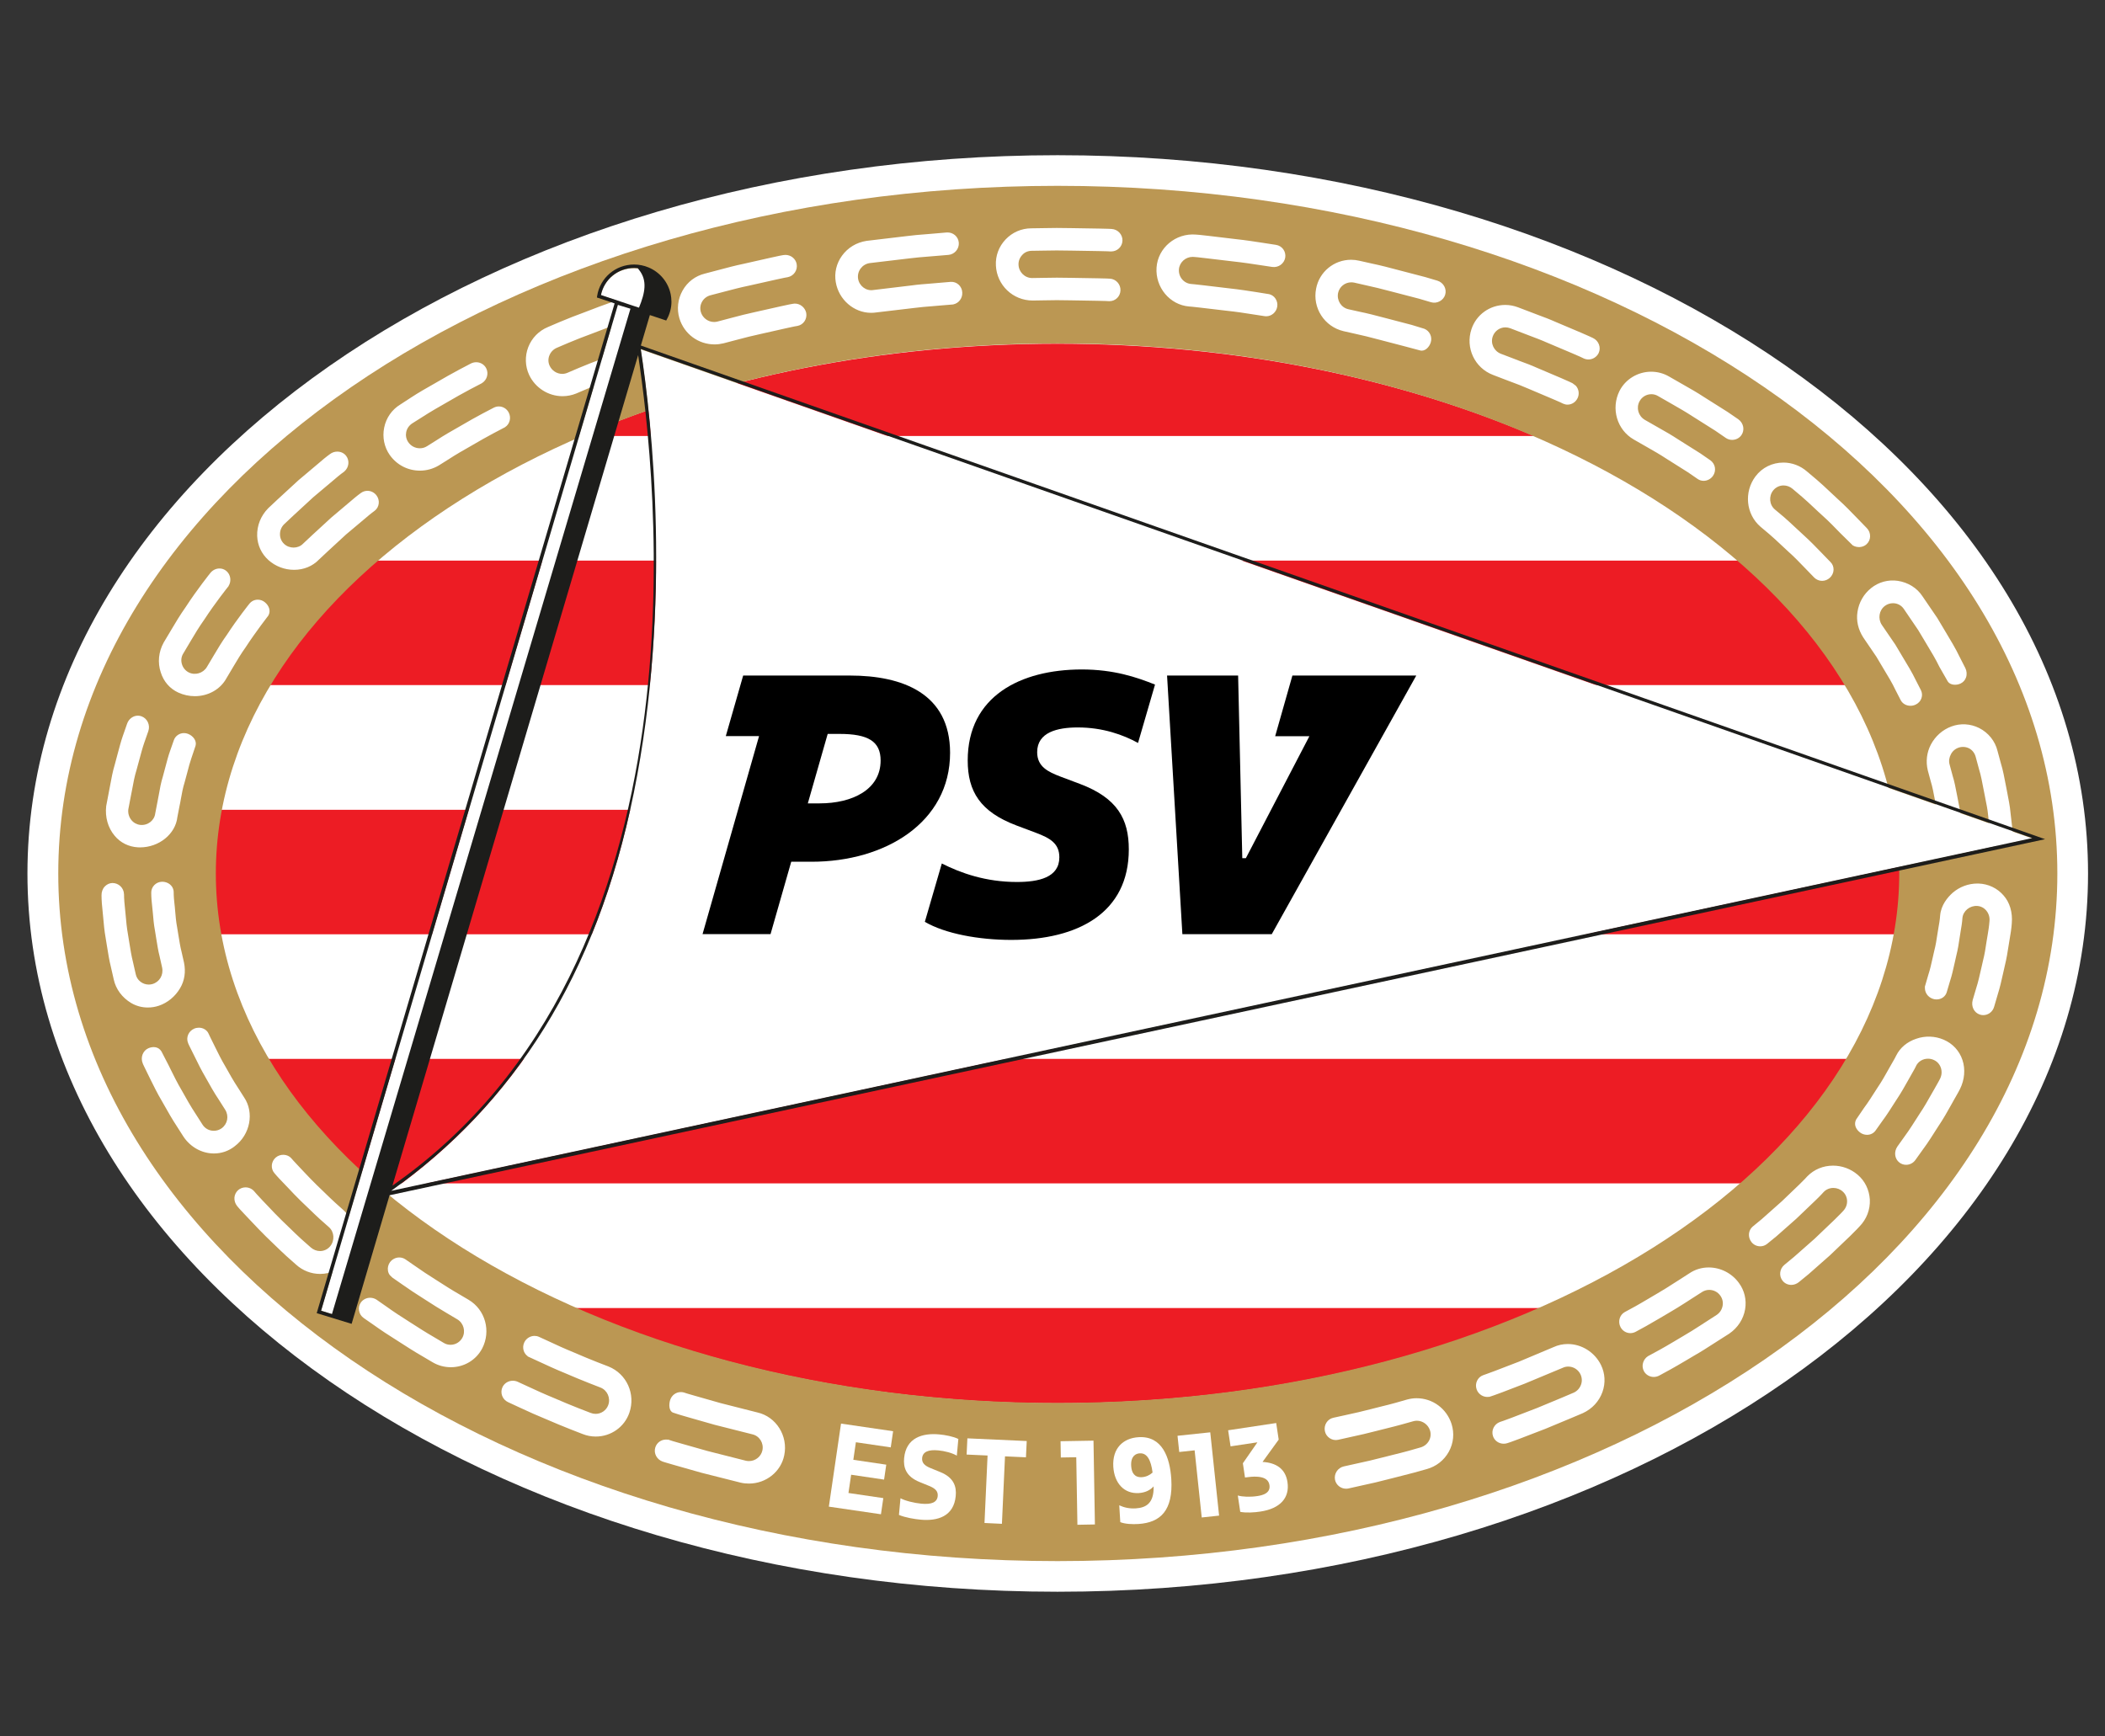 <?xml version="1.0" encoding="utf-8"?>
<!-- Generator: Adobe Illustrator 26.4.1, SVG Export Plug-In . SVG Version: 6.00 Build 0)  -->
<svg version="1.1" id="Camada_1" xmlns="http://www.w3.org/2000/svg" xmlns:xlink="http://www.w3.org/1999/xlink" x="0px" y="0px"
	 viewBox="0 0 348.2 287.2" style="enable-background:new 0 0 348.2 287.2;" xml:space="preserve">
<rect x="0" y="0" width="348.2" height="287.2" fill="#333333" stroke="none"/>
<style type="text/css">
	.st0{fill:#FFFFFF;}
	.st1{fill:#ED1C24;}
	.st2{fill:#BB9753;}
	.st3{fill:#1D1D1B;}
</style>
<g transform="matrix(.106 0 0 .106 1.042 1.042)">
	<path class="st0" d="M1640.2,2474.4C753.8,2474.4,33,1971.7,33,1353.4c0-617.8,721.3-1121,1607.6-1121
		c886.8,0,1608,502.7,1608,1121s-721.3,1121-1608,1121H1640.2z"/>
	<path class="st1" d="M1640.6,526.6c-275.6,0-531.4,53.2-743,144H2384C2172.4,579.8,1916.5,526.6,1640.6,526.6L1640.6,526.6z
		 M1640.6,2180.3c280.7,0,540.5-55,754.3-148.7H886.8C1100.4,2125.2,1360.4,2180.3,1640.6,2180.3L1640.6,2180.3z M571.8,1837.1h22.4
		l3.8,7.3l10.3-7.3h2101.2c68.3-59.4,124.4-124.6,165.9-194.3H405.8C447.3,1712.5,503.4,1777.7,571.8,1837.1z M2948.9,1254H332.4
		c-6.3,32.7-9.6,66-9.6,99.7c0,32,3,63.5,8.6,94.6h2618.2c5.6-31.1,8.6-62.6,8.6-94.6C2958.4,1319.9,2955.1,1286.7,2948.9,1254
		L2948.9,1254z M2703.9,865.1H577.1c-69.3,59.3-126.2,124.5-168.6,194.3h2463.5c-42.4-69.8-99.3-135-168.5-194.3H2703.9z"/>
	<path class="st2" d="M81.1,1353.4c0-592.6,698.2-1073.2,1559.4-1073.2s1560.2,480.5,1560.2,1073.2
		c0,592.2-698.7,1073.2-1560.2,1073.2C779.4,2426.6,81.1,1946.1,81.1,1353.4 M1640.5,2179.8c726,0,1313.5-370.3,1313.5-826.8
		c0-456.6-587.4-826.8-1313.5-826.8c-725.2,0-1313.5,370.3-1313.5,827.3C327.1,1809.6,915.4,2179.8,1640.5,2179.8L1640.5,2179.8z"/>
	<g>
		<path class="st0" d="M600.4,1849.2c190-135.4,320.4-333.7,378.7-621.3c59.8-294.9,28.2-579.2,10.8-692.6l2171.6,763.4L610.3,1847"
			/>
		<path class="st0" d="M3035.3,1124c-13.8,5.1-25.2,15.3-32.1,28.5c-6.3,12.2-8,26.2-4.6,40.3l4.6,17c2.5,7.8,4.4,17.9,6.4,28.6
			c0.6,2.9,1.1,5.8,1.7,8.7c0.4,2.6,1,5.1,1.5,7.6c0.9,4.3,1.7,8.5,2.3,12.5l4.1,35.2c1.3,8.6,8.7,14.9,17.5,14.9c0.4,0,0.8,0,1.2,0
			c5-0.3,9.8-2.7,12.9-6.6c2.8-3.4,4-7.5,3.4-11.6l-2.1-18.3c-0.6-4.8-1.2-10.3-1.9-16.1l-0.3-2.7c-0.6-4.4-1.5-9.1-2.4-13.6
			c-0.5-2.6-1-5.2-1.5-7.8l-1.7-8.8c-2.2-11.6-4.3-22.5-7-30.9l-4.8-17.8c-1.4-5.2-0.6-10.8,2.2-15.9c2.6-5,7-8.6,12.3-10.3
			c5.3-1.7,11.4-1.2,16.3,1.4c4.9,2.7,8.5,7.4,10,13.2l5.2,19.2c2.9,9.1,5.1,21,7.5,33.6l1.7,8.7c0.5,2.8,1,5.5,1.6,8.3
			c1,5,2,9.8,2.6,14.5l4.6,39.9c1.5,10.1,9.4,17.4,18.8,16.7c4.7-0.3,9.2-2.6,12.3-6.4c3.2-3.9,4.6-8.7,3.9-13.6l-4.8-41.8
			c-0.7-5.1-1.7-10.4-2.7-15.6c-0.6-2.8-1.1-5.6-1.6-8.5l-1.6-8.3c-2.6-13.6-5-26.5-8.1-36.3l-5.4-19.9
			c-3.7-15.2-14.1-28.2-28.6-35.6C3065,1119.6,3049.6,1118.7,3035.3,1124L3035.3,1124z M1230,464l-2.4,0.3c-0.1,0-7.6,1.2-18.6,3.8
			l-40.5,9.1c-12.6,2.7-25.1,5.9-35.1,8.6l-23.5,6.2c-1.7,0.4-3.5,0.7-5.3,0.7c-9.6,0-18.2-6.5-20.8-15.8c-1.5-5.4-0.8-11,2-15.9
			c2.8-5,7.5-8.5,13.1-10l24.5-6.4c10.2-2.7,22.8-6,35.5-8.6c15.1-3.4,30.2-6.8,41.5-9.3c11.1-2.6,18.7-3.9,18.9-3.9
			c9.6-1.8,15.9-11,14.1-20.6c-1.6-8.3-9-14.2-17.6-14.2c-1.1,0-2.3,0.1-3.3,0.3c-0.1,0-8,1.3-19.3,4l-42.1,9.5
			c-13.1,2.7-26.2,6.2-36.7,9l-24.3,6.4c-14.8,3.6-27.2,13-34.7,26.4c-7.5,13.3-9.3,29.1-5,43.4c7.4,24.4,29.5,40.7,54.9,40.7
			c4.6,0,9.3-0.6,13.9-1.7l23.6-6.2c9.7-2.6,21.8-5.7,34-8.3l39.9-9c10.6-2.5,17.9-3.7,18.1-3.7c9.3-1.8,15.3-10.9,13.5-20.4
			C1246.3,469.8,1238.6,463.7,1230,464L1230,464z M371,1702.7l-9.6-15.1c-6.3-9.4-13.9-22.8-19.9-33.6c-5.8-9.7-10.9-20.1-15-28.4
			l-8.7-17.6c-1.3-2.5-1.9-4.1-2-4.3c-2.5-5.9-8.5-9.6-15.3-9.6c-2.5,0-5,0.5-7.3,1.5c-8.9,3.8-13.1,13.9-9.5,22.5
			c0,0.1,0.7,1.9,2.2,4.9l8.9,17.9c4.3,8.9,9.8,19.9,15.9,30.3c6.2,11.2,14.1,25.2,20.9,35.2l9.9,15.6c6.3,9.9,3.8,22.5-5.6,29.2
			c-3.5,2.5-7.7,3.8-12.1,3.8c-7.3,0-13.8-3.6-17.6-9.6l-10.6-16.6c-7.2-10.7-16-26.3-22-37.1c-6.6-11.1-12.4-22.9-17.1-32.4
			l-2.9-5.9c-2.7-5.3-11.5-22.3-11.5-22.3c-5-8-13.8-7.7-20.2-5c-4.3,1.8-7.6,5.4-9.3,9.9c-1.7,4.5-1.5,9.6,0.4,14
			c0,0,0.7,2,2.4,5.3l9.6,19.6c4.9,9.9,10.9,22.2,17.8,33.7c9.8,17.6,17.1,29.9,22.9,38.7l11,17.2c11,16.2,28.7,25.9,47.3,25.9
			c11.8,0,22.9-3.8,32.2-11.1C380.8,1761,387.2,1726.5,371,1702.7L371,1702.7z M238.1,1559.8c13.6-4.6,25.4-14.3,33.1-27.3
			c7-11.7,9.1-25.6,6.1-40.1l-3.9-17.2c-1.9-7.2-3.3-16.3-4.9-26c-0.6-3.8-1.2-7.8-1.9-11.7c-1.7-8.7-2.4-17.7-3.1-25.7
			c-0.4-4.5-0.7-8.7-1.2-12.4c-1.2-10.1-1.1-17.1-1.1-17.2l-0.2-2.2c-1.3-7.8-8.6-13.7-17.8-13.7c-4.8,0.1-9.2,2-12.4,5.4
			c-3.1,3.3-4.7,7.5-4.6,11.9c0,0.3-0.1,7.6,1.2,18.6c0.5,3.8,0.9,8.2,1.3,12.8c0.7,8.5,1.5,18.1,3.3,27.5c0.7,4,1.3,8,1.9,11.9
			c1.7,10.4,3.2,20.2,5.3,28.1l4,17.9c2.3,11.6-4.1,22.4-15.2,25.6c-1.8,0.5-3.7,0.8-5.6,0.8c-9.9,0-18.5-6.8-20.4-16.2l-4.4-19.4
			c-2.2-8.5-4-19.4-5.8-30.9c-0.6-3.9-1.2-7.8-1.9-11.7c-1.9-10.2-2.8-20.6-3.6-29.7c-0.4-4.8-0.8-9.3-1.3-13.4
			c-1.3-11.5-1.3-19.4-1.3-19.6c-0.3-9.9-8.2-17.6-18.1-17.6c-4.4,0.1-8.6,2-11.8,5.3c-3.5,3.6-5.3,8.7-5.2,13.9
			c0,0.3-0.1,8.6,1.3,20.9c0.5,4.1,0.9,8.7,1.3,13.6c0.9,9.8,1.8,20.9,3.8,31.8c0.7,4,1.3,7.9,1.9,11.7c2,12.3,3.8,24,6.2,33.2
			l4.6,20.2c3.2,14.9,13.1,28.3,27.2,36.7c7.8,4.6,16.7,7,25.9,7C226.7,1562.6,232.5,1561.7,238.1,1559.8z M939.8,2122.9
			c-0.3-0.1-28-10.5-54.7-22.2c-14-5.7-27.9-12.1-37-16.4l-16.8-7.7c-2.2-1-4.6-1.5-7-1.5c-6.7,0-13,4-15.9,10
			c-2.1,4.3-2.4,9.2-0.8,13.7c1.2,3.3,3.4,6.2,6.2,8.1l-0.2,0.2l19.8,9.1c9.3,4.3,23.4,10.9,37.9,16.8
			c27.3,11.9,55.7,22.6,55.9,22.7c10.7,4.1,16.2,16.5,12.1,27.5c-3,8.1-10.9,13.6-19.6,13.6c-2.7,0-5.3-0.5-7.8-1.5
			c-0.3-0.1-29.3-11-57.4-23.3c-14.7-6-29.2-12.7-38.9-17.2l-17.6-8.1c-2.4-1.1-5-1.6-7.6-1.6c-6.9,0-13.1,3.8-16,9.8
			c-2,4.2-2.3,9-0.7,13.5c1.6,4.5,5,8.1,9.3,10.1l17.9,8.3c15.2,7.1,28.2,12.9,39.8,17.6c28.6,12.5,58.2,23.7,58.5,23.8
			c6.7,2.7,13.6,4,20.7,4c23.7,0,44.8-14.9,52.4-37.1C982.4,2165.9,968.1,2134.3,939.8,2122.9L939.8,2122.9z M1172.1,2194.6
			l-57.5-14.6l-39.3-11.2c-10.6-2.9-17.6-5.2-17.7-5.3c-1.6-0.5-3.3-0.7-5-0.7c-7.6,0-14.2,5-16.6,12.3c-2.1,6.5-2.3,16.9,4.3,19.7
			l7,2.3c0.1,0,7.3,2.4,18.2,5.4l40,11.4c29.3,7.4,58.5,14.8,58.6,14.8c11.3,2.5,18.3,13.8,15.8,25.2c-2.1,9.6-10.9,16.6-20.9,16.6
			c-1.6,0-3.2-0.2-4.7-0.5l-59.9-15.2l-40.9-11.6c-11-3-18.4-5.4-18.4-5.5l-2.8-0.9v0.3c-0.9-0.1-1.7-0.2-2.7-0.2
			c-7.7,0-14.5,4.9-16.8,12.3c-2.9,9.2,2.4,19.1,11.8,22.2c0.1,0,7.6,2.5,18.9,5.6c11.3,3.2,26.5,7.5,41.6,11.8l61,15.4
			c4.3,1,8.6,1.4,12.9,1.4c26.7,0,49.9-18.6,55-44.1C1220.3,2231.2,1201.4,2201.2,1172.1,2194.6L1172.1,2194.6z M721.5,2018.8
			l-15.9-9.4c-9.4-5.3-21.6-13.1-34.2-21.2c-12.2-7.6-24.4-15.7-33.5-22.2l-15.1-10.4c-2.8-1.9-6.2-2.9-9.6-2.9
			c-5.6,0-11,2.8-14.4,7.3c-2.8,3.9-4,8.7-3.2,13.4c0.4,2.6,1.4,5,3,7l4,3.8c0,0,6.2,4.3,15.4,10.7c9.2,6.6,21.8,14.9,34.5,22.9
			c12.4,8,25.3,16.2,35.2,21.9l16.2,9.6c9.9,6,13.3,18.9,7.7,28.9c-3.7,6.6-10.7,10.8-18.3,10.8c-3.8,0-7.5-1-10.7-3l-16.7-9.9
			c-10.3-5.9-24.1-14.7-36.2-22.5c-13-8.2-26-16.7-35.5-23.6l-16.5-11.5h0c-3-1.9-6.4-2.9-9.9-2.9c-5.7,0-10.9,2.6-14.3,7.1
			c-2.8,3.8-3.9,8.5-3,13.1c0.8,4.8,3.5,8.9,7.5,11.6l16.3,11.3c10,7.2,23.3,16,36.5,24.2c13,8.4,26.6,17.1,37.1,23.1
			c10.3,6.1,17.1,10.1,17.1,10.1c8.7,5.2,18.6,7.9,28.7,7.9c20.7,0,39.4-11.2,48.9-29.2C756.7,2067.7,747.6,2034.3,721.5,2018.8
			L721.5,2018.8z M2888.8,945.2c-2.1,13.6,1,27.5,9.2,40.1l20.3,29.8l10.7,18c6.8,11.2,14.5,23.9,19.1,33.9l8.1,15.8
			c2.8,5.5,8.7,8.9,15.3,8.9c2.8,0,5.4-0.6,8-1.8c4.3-2,7.6-5.5,9.1-9.9c1.5-4.2,1.2-8.8-0.9-12.9l-8.4-16.4
			c-4.8-10.1-12.3-22.6-20.2-35.6l-11.2-18.8l-21.2-31c-6.3-9.7-4.2-22.7,4.9-29.5c3.6-2.7,8-4.2,12.6-4.2c7,0,13.3,3.4,17.1,9.2
			l22.3,32.8l11.9,19.9c8,13.1,16.1,26.8,21.2,37.5l13,22.7c3.7,5.9,13.4,6.4,19.9,3.3c4.1-1.9,7.2-5.3,8.6-9.6
			c1.6-4.6,1.2-9.9-1.1-14.6l-9.3-18.2c-5.4-11.4-13.9-25.7-22.2-39.4c-4.2-7-8.4-13.9-12.3-20.6l-23.2-34
			c-8.3-12.7-22.2-21.4-38.3-23.9c-14.9-2.2-29.9,1.8-41.7,11.3C2898.6,917.2,2891,930.4,2888.8,945.2L2888.8,945.2z M645.5,724.7
			c10.5,0,20.9-2.9,29.9-8.4l15.6-9.8c9.7-6.4,23.6-14.4,34.6-20.6c24.9-14.8,51.2-28.2,51.4-28.3l1.2-0.6v-0.1
			c7.4-4.6,10.1-14.6,5.9-22.8c-3-5.9-9-9.6-15.5-9.6c-2.7,0-5.4,0.7-7.8,1.9c-0.3,0.1-27.2,13.8-52.8,29
			c-11.2,6.3-25.4,14.5-35.6,21.2l-15.9,10c-3.3,2.1-7.1,3.2-11.1,3.2c-7.4,0-14.2-3.6-18.3-9.8c-3.1-4.6-4.1-10.2-3-15.6
			c1.2-5.6,4.6-10.4,9.6-13.6l16.5-10.4c10.7-7,26-15.8,36.6-21.8c26.3-15.6,54-29.7,54.3-29.8l1.2-0.7c7.8-4.8,10.8-14.9,6.6-23.2
			c-3-5.8-8.9-9.4-15.6-9.4c-2.9,0-5.8,0.7-8.5,2.1c-0.3,0.1-28.6,14.6-55.6,30.6c-11.9,6.7-26.9,15.3-37.6,22.4L615,621.4
			c-13.2,8-22.2,20.9-25.3,36.1c-3.1,15,0.1,30.6,8.7,42.8C609.4,715.8,626.6,724.7,645.5,724.7z M205.4,1312.6c1,0,2.1,0.1,3.2,0.1
			c29.8,0,55.5-20.9,58.4-47.4l3.3-17.1c0.8-3.4,1.5-7.3,2.2-11.4c1.4-8.1,3.1-17.2,5.9-26.1c1.5-5.1,2.8-10.2,4.1-15.2
			c2.1-8.1,4.1-15.7,6.3-21.9l6.5-19.4c2.3-7.7-3.7-15.6-11.7-18.7c-2-0.8-4.2-1.2-6.3-1.2c-7.1,0-13.5,4.4-15.8,11l-6.1,17.4
			c-2.4,6.7-4.6,15-6.9,23.8c-1.3,5-2.7,10.2-4.1,15.3c-3,9.6-4.8,19.5-6.3,28.2c-0.7,4.1-1.4,8-2.2,11.6l-3.5,18.2
			c-1.3,10.9-11.6,19-23.4,17.8c-5.4-0.6-10.4-3.3-13.9-7.7c-3.7-4.7-5.4-10.6-4.7-16.5l3.7-19.4c0.8-3.7,1.6-7.9,2.4-12.3
			c1.7-9.3,3.6-19.9,6.8-30.1c1.5-5.3,2.9-10.6,4.3-15.8c2.6-9.6,5-18.7,7.5-25.9l6.5-18.6c3.3-9.3-1.4-19.7-10.4-23.1
			c-1.9-0.7-3.8-1.1-5.8-1.1c-7.4,0-14.3,5-16.9,12.6l-6.8,19.5c-2.7,7.8-5.3,17.5-8,27.7c-1.4,5.3-2.8,10.7-4.3,16.1
			c-3.3,10.9-5.4,22.2-7.2,32.1c-0.8,4.5-1.6,8.7-2.4,12.6l-3.9,20.5c-2,17.2,2.8,34,13.1,46.2
			C177.9,1305.3,190.9,1311.8,205.4,1312.6L205.4,1312.6z M409,864.2c11,9.9,25.3,15.3,40.1,15.3c15,0,28.7-5.6,38.5-15.7
			c0.2-0.2,21.3-20.1,42.5-39.4l30.7-25.8c8-7,14-11.2,14.1-11.3c7.3-5.6,8.6-16.5,2.7-24.1c-3.4-4.4-8.5-7-14-7
			c-3.8,0-7.3,1.2-10.3,3.4c-0.3,0.2-6.3,4.5-14.7,11.8l-31.5,26.6C485,818,463.2,838.6,463,838.8c-7.6,7.9-21.5,8-29.6,0.1
			c-4-3.8-6.3-9.1-6.3-14.7c-0.1-5.9,2.1-11.4,6.2-15.6c0.2-0.2,22.9-21.7,45.7-42.4l32.8-27.6c8.6-7.5,14.9-12,15-12l0.9-0.7v-0.1
			c7-6.1,8.3-16.7,2.7-24.1c-3.3-4.3-8.3-6.7-13.9-6.7c-4.1,0-8,1.3-11.3,3.8c-0.3,0.2-6.7,4.7-15.7,12.6l-33.7,28.4
			c-23.5,21.3-46.9,43.4-47.2,43.7c-11.6,11.9-17.6,27.2-17.1,43.1C392,841.1,398.2,854.5,409,864.2L409,864.2z M268.5,1071.1
			c8.2,3.7,16.8,5.6,25.7,5.6c21,0,39.9-10.7,49.3-27.9l11.3-19c5.1-8.6,11.4-19.2,18.7-29.4c15.3-23.6,35.5-49.6,35.5-49.6
			c4.1-7.3,0.9-15.5-5.5-20.7c-3.1-2.6-7-4-11-4c-5.2,0-10,2.3-13.2,6.4c-0.2,0.2-18.9,23.6-34.9,48.2
			c-7.8,10.8-14.5,22.1-19.9,31.2l-11.5,19.3c-5.8,9.7-18.5,13.5-28.5,8.3c-5-2.6-8.9-7.3-10.5-13c-1.6-5.6-0.9-11.3,2-16.1l12-20.2
			c5.7-9.7,12.9-21.7,21.1-33.2c16.9-26,36.5-50.4,36.7-50.7l1.2-1.5l-0.1-0.1c4.7-7.6,3.3-17.9-3.7-23.6c-3-2.4-6.6-3.7-10.5-3.7
			c-5.6,0-10.9,2.7-14.5,7.3c-0.2,0.3-20.6,25.7-38.1,52.7c-8.6,12.1-16.2,24.8-22.2,35l-12.3,20.6c-8,14.5-9.6,31.4-4.6,46.4
			C245.5,1053.9,255.3,1065.1,268.5,1071.1L268.5,1071.1z M513.1,1867.1c-5-4.6-11-10.3-17.2-16.4c-3.7-3.6-7.6-7.4-11.5-11.1
			c-6.8-6.6-13.3-13.5-19.1-19.6c-3-3.3-5.9-6.3-8.5-9c-7.4-7.6-12-13.1-12.1-13.2c-5.8-6.6-17.1-7.2-24.2-1.1
			c-7.3,6.3-8.3,17.2-2.1,24.4c0.2,0.2,4.9,6,12.7,13.9c2.7,2.8,5.7,6,8.9,9.3c6,6.3,12.6,13.5,19.7,20.3c4,3.8,8,7.6,11.8,11.3
			c6.5,6.3,12.7,12.3,18,17.1l14,12.4c8.5,7.6,9.3,21,1.8,30c-3.9,4.6-9.6,7.3-15.7,7.3c-5.2,0-10.3-2-14.3-5.5l-14.6-12.9
			c-5.6-5.1-12.3-11.6-19.3-18.4c-3.8-3.7-7.7-7.5-11.6-11.2c-7.3-7.1-14.4-14.6-20.6-21.2c-3.3-3.5-6.3-6.7-9.2-9.6
			c-8-8.3-13-14.3-13.1-14.4c-3.4-4-8.4-6.2-13.6-6.2c-4.2,0-8.2,1.5-11.4,4.2c-3.4,3-5.5,7.1-5.9,11.7c-0.3,4.7,1.1,9.3,4.1,13.1
			l0.5,0.6c0,0.1,5.3,6.4,13.7,15c2.8,2.9,6,6.2,9.3,9.8c6.5,6.9,13.9,14.7,21.5,22.2c4,3.8,7.9,7.6,11.7,11.3
			c7.4,7.2,14.4,13.9,20.3,19.3l15,13.3c10.3,9.4,23.7,14.6,37.5,14.6c16.9,0,32.6-7.5,42.9-20.5c18.9-23.8,16.3-58.2-5.7-78.5
			L513.1,1867.1z M2737.3,812.1l13.9,11.7c5.2,4.4,11.3,10.1,17.7,16.1c3.8,3.6,7.7,7.2,11.7,10.9c9.6,8.5,18.5,17.8,25.6,25.2
			l15.2,15.7c3.3,3.2,7.6,5,12.2,5c4.4,0,8.7-1.7,12-4.7c3.6-3.3,5.8-7.9,5.9-12.6c0.1-4.5-1.5-8.7-4.6-11.8l-15.1-15.6
			c-7.6-7.9-17-17.6-27.2-26.8c-4.1-3.7-8.2-7.6-12.1-11.2c-6.6-6.2-12.9-12-18.3-16.7l-14.3-12c-8.7-7.3-9.9-20.8-2.5-29.9
			c3.9-4.8,9.8-7.6,16-7.6c5,0,10,1.8,13.9,5.1l14.9,12.6c5.6,4.8,12.3,11,19.3,17.6c4,3.7,8,7.6,12.2,11.3
			c10.6,9.4,20.3,19.6,28.2,27.7l19.5,19.2c6.7,4.1,15.9,3.5,21.5-1.7c3.5-3.2,5.5-7.5,5.6-12.3c0.1-4.9-1.7-9.5-5.2-13l-16.1-16.6
			c-8.2-8.5-18.4-19.1-29.4-28.9c-4.1-3.8-8.2-7.6-12.1-11.3c-7.4-7-14.4-13.5-20.4-18.6L2810,726c-10.3-9-23.4-13.9-36.8-13.9
			c-17.3,0-33.2,7.8-43.5,21.5C2711.4,758,2714.7,792.5,2737.3,812.1L2737.3,812.1z M2656.6,1968.3c-10.9,0-21.4,3.2-30.2,9.2
			l-15.4,9.9c-2.9,1.8-6,3.8-9.3,5.9c-7.5,4.9-16.1,10.3-24.9,15.4c-4.9,2.8-9.7,5.7-14.4,8.5c-7.5,4.4-14.5,8.6-20.5,11.9
			l-16.2,8.8c-8.2,4.5-11.1,15.1-6.6,23.6c3,5.7,8.9,9.3,15.3,9.3c2.8,0,5.6-0.7,8.1-2l16.5-9c6.3-3.5,13.9-8,21.8-12.6
			c4.6-2.7,9.2-5.5,13.9-8.2c9.2-5.3,18.1-10.9,25.9-15.9c3.3-2.1,6.4-4.1,9.3-6l15.9-10.2c3.4-2.3,7.5-3.6,11.6-3.6
			c7,0,13.6,3.4,17.6,9.3c3.2,4.6,4.4,10.2,3.3,15.8c-1.1,5.7-4.3,10.6-9.1,13.9c0,0-6.6,4.2-16.3,10.5c-3,1.9-6.2,4-9.6,6.2
			c-8,5.2-17.1,11-26.5,16.4c-4.6,2.7-9.3,5.5-13.8,8.2c-8.4,5-16.4,9.7-23,13.3l-18.2,9.9v0c-7.7,5-10.6,15.2-6.3,23.3
			c3,5.6,8.9,9.1,15.4,9.1c3,0,6.1-0.8,8.8-2.3l17.4-9.5c6.8-3.7,15-8.6,23.7-13.7c4.6-2.7,9.3-5.5,14-8.3
			c9.9-5.6,19.3-11.7,27.7-17.1c3.3-2.2,6.5-4.2,9.4-6l16.8-10.7c13.4-9.2,22.2-22.8,24.8-38.2c2.4-14.6-1-29.1-9.7-40.9
			C2692.8,1977.3,2675.1,1968.3,2656.6,1968.3L2656.6,1968.3z M2539.7,676.1l15.9,9.1c2.1,1.2,4.4,2.5,6.8,3.9
			c8.6,4.9,18.3,10.4,27.8,16.7c12.4,7.8,24.8,15.6,34.1,21.5l15.1,10.4c2.7,1.9,6,2.9,9.3,2.9c5.7,0,11.2-2.9,14.6-7.7
			c2.7-3.9,3.8-8.6,3-13.2c-0.8-4.5-3.3-8.4-7-11.1l-15.5-10.7l-34.9-22c-9.9-6.5-19.9-12.3-28.9-17.3l-23.1-13.2
			c-10.1-6-13.7-18.6-8.2-28.9c3.6-6.8,10.7-11.1,18.5-11.1c3.6,0,7.3,1,10.4,2.9l23.9,13.7c9.1,5.2,19.4,11.1,29.5,17.7l36.1,22.8
			l16.6,11.4h0c2.9,1.9,6.2,2.8,9.6,2.8c5.8,0,11.2-2.8,14.4-7.4c2.6-3.7,3.6-8.3,2.8-12.9c-0.9-4.8-3.6-9-7.7-11.9l-16.5-11.3
			l-36.9-23.3c-10.6-7-21.9-13.4-30.9-18.5l-23.9-13.7c-8.5-4.9-18.1-7.4-27.8-7.4c-20.8,0-40.2,11.8-49.4,30.1
			C2503.8,627.8,2513.5,661.1,2539.7,676.1L2539.7,676.1z M2436.7,2087.8c-7.7,0-15.2,1.6-22.1,4.8c0,0-27.2,11.5-54.5,22.9
			l-38,14.6c-10.2,3.9-17.2,6.2-17.3,6.3c-8.9,3.1-13.5,13.1-10.3,22.2c2.8,8,11.1,12.9,19.3,11.6v0.2l2.8-0.9
			c0.1,0,7.4-2.4,17.9-6.4l34.9-13.4l59.5-24.8c2.7-1.3,5.6-1.9,8.6-1.9c8.2,0,15.8,4.9,19.2,12.4c2.3,5.1,2.6,10.8,0.6,16.1
			c-2,5.4-6,9.8-11.3,12.2c-0.3,0.1-28.8,12.4-57.1,23.9l-39.8,15.3c-10.6,4.1-18,6.5-18.1,6.5c-9.2,3.3-14.1,13.3-10.9,22.4
			c2.4,7,9.1,11.6,16.7,11.6c2,0,4.1-0.3,6-1c0.1,0,7.7-2.5,18.6-6.7l40.5-15.6c28.9-11.8,57.9-24.3,58.3-24.4
			c14.6-6.7,25.5-18.5,30.7-33.2c4.9-13.9,4.1-28.9-2.4-42.1C2478.7,2100.6,2458.4,2087.8,2436.7,2087.8L2436.7,2087.8z
			 M3077.6,1369.1h-1.6c-14.1,0-27.8,5.1-38.6,14.4c-8.2,7.3-18.2,19.3-19.6,35.5c0,0.1-0.4,7-2.3,17c-0.7,3.7-1.3,7.8-2,12.3
			c-1.2,7.9-2.5,16.9-4.8,25.5c-0.8,3.6-1.6,7.1-2.4,10.6c-2.2,9.9-4.3,19.3-6.8,26.7l-5.7,19.6h0.3c-0.7,7.9,4.2,15.6,12.2,18.3
			c1.9,0.7,3.9,1,5.9,1c7.7,0,14.1-4.7,16-11.6l5.2-17.6c2.7-8,4.9-18.1,7.3-28.8c0.8-3.6,1.6-7.2,2.4-10.7c2.4-9.4,3.9-19,5.1-27.5
			c0.7-4.5,1.3-8.8,2-12.6c2-10.9,2.4-18.2,2.4-18.4c1.1-11,11.6-19.5,23.2-18.7c5.5,0.4,10.4,2.9,14,7.2c3.8,4.5,5.6,10.3,5,16.5
			c0,0.1-0.5,8-2.5,19.4c-0.7,4-1.4,8.5-2.2,13.3c-1.3,9.1-2.9,19.4-5.5,29.4c-0.8,3.3-1.5,6.7-2.3,10.1c-2.7,11.9-5.2,23.2-8.1,32
			l-5.6,19c-2.7,9.9,2.1,19.6,11.1,22.6c1.7,0.6,3.6,0.9,5.4,0.9c7.9,0,14.9-5.4,17-13.2l5.8-19.8c3-9.4,5.8-21.4,8.6-34.2
			c0.7-3.4,1.5-6.8,2.3-10.2c2.7-10.8,4.4-21.8,5.9-31.5c0.7-4.9,1.4-9.4,2.2-13.5c2.2-12.2,2.7-20.4,2.7-20.7
			c1.5-17.2-3.1-32.8-12.9-43.8C3106.8,1376.2,3092.8,1369.6,3077.6,1369.1L3077.6,1369.1z M2889.1,1823.6
			c-10.8-9.2-24.4-14.2-38.4-14.2c-15.4,0-29.6,5.9-40.1,16.6c0,0-4.8,5.4-12.5,12.8l-27.2,26.1l-31.4,27.9l-14.1,11.6
			c-7.1,5.9-8,16.7-2,24.3c3.3,4.2,8.3,6.6,13.7,6.6c3.9,0,7.6-1.3,10.7-3.8l14.6-11.9l30.9-27.3l29.7-28.4
			c8.1-7.7,12.9-13.2,13.1-13.4c3.9-4.1,9.3-6.3,15.1-6.3c5.5,0,10.8,2,14.8,5.8c4.1,3.7,6.4,8.9,6.6,14.4c0.2,5.8-2,11.4-6.1,15.7
			c0,0-5.3,5.9-13.6,13.8l-31,29.6l-32.1,28.3l-15,12.4c-7.6,6.2-8.9,17.4-2.8,24.9c3.3,4.1,8.2,6.4,13.5,6.4
			c4.2,0,8.3-1.5,11.7-4.2l15.5-12.7l33.1-29.2l31.9-30.5c8.6-8.3,14.1-14.4,14.1-14.4c11.3-11.5,17-26.5,16.3-42.2
			C2907.1,1847,2900.5,1833.3,2889.1,1823.6L2889.1,1823.6z M3023.3,1612.8c-13.5-5.8-28.9-6.3-42.6-1.5
			c-14.3,4.7-25.4,14-31.5,26.4c0,0-0.7,1.6-2.1,4.1l-6.4,11.2c-1.3,2.3-2.8,4.9-4.3,7.6c-4.5,8-9.6,17.2-15.6,26l-1.5,2.3
			c-7.3,11.4-14.1,22.2-20.2,30.3l-12.2,17.9c-4.3,7.8-0.6,15.6,5.9,20.5c3.1,2.4,7,3.7,10.9,3.7c5.5,0,10.4-2.5,13.4-6.8l10.7-15.1
			c6.3-8.3,13.4-19.6,21-31.5l1.7-2.6c6.3-9.4,11.7-19.1,16.5-27.6c1.5-2.7,3-5.3,4.3-7.6l6.6-11.7c1.6-2.9,2.3-4.6,2.3-4.6
			c3.4-7,10.6-11.3,18.7-11.3c3.3,0,6.5,0.7,9.5,2.2c5,2.3,8.7,6.6,10.5,11.9c1.9,5.6,1.5,11.6-1.2,17.1c0,0-0.8,1.8-2.4,4.6
			l-7,12.4c-1.4,2.5-3,5.2-4.6,8c-5.1,9-10.8,19.2-17.5,29.1c-8.3,13-16.8,26.5-23.8,35.9l-11.4,16c-5.6,8.3-4.2,19.2,3.3,24.9
			c3,2.3,6.6,3.5,10.4,3.5c5.8,0,11.3-2.9,14.6-7.7l11.8-16.5c7.3-9.7,16-23.5,24.5-36.9l0.3-0.4c7.1-10.6,13.3-21.6,18.7-31.3
			c1.5-2.7,2.9-5.1,4.2-7.5l7.3-12.9c1.8-3.2,2.7-5.1,2.7-5.1c7.2-14.4,8.6-30.9,3.9-45.1
			C3047.9,1630.1,3037.3,1618.8,3023.3,1612.8L3023.3,1612.8z M1473.5,430.1l-18.9,1.6c-3.9,0.4-8.2,0.7-12.9,1.1
			c-8.8,0.7-18.7,1.4-28.6,2.8l-60.1,7.2c-11.4,1.9-22.1-6.5-23.8-17.8c-1.7-11.6,6.4-22.5,18.1-24.2l61.4-7.3
			c9.9-1.3,20-2.1,28.9-2.8c4.8-0.4,9.3-0.7,13.3-1.1l19.2-1.6c9.7-0.8,17-9.3,16.3-19c-0.7-9.5-9-16.8-19.1-16l-19.6,1.7
			c-4,0.4-8.4,0.7-13.2,1.1c-9.2,0.7-19.5,1.5-29.8,2.9l-62.3,7.4c-15.6,2.4-29.2,10.6-38.3,23.2c-8.7,12-12.2,26.7-9.7,41.2
			c4.6,27.3,28.3,47.9,55.2,47.9c2.7,0,5.4-0.2,8-0.6l59.2-7c9.5-1.3,19.2-2,27.7-2.7c4.7-0.3,9-0.7,12.9-1.1l20.5-1.7v-0.1
			c8.4-1.7,14.5-9.7,13.9-18.6C1491.4,436.7,1483,429.3,1473.5,430.1L1473.5,430.1z M1600,381.6l19.3-0.3c11.6-0.3,26.9-0.4,42.4,0
			l42.5,0.7c11.4,0.1,19.1,0.6,19.2,0.6h0.8c9.5,0,17.2-7.3,17.6-16.7c0.4-9.6-7.2-17.9-17-18.4c-0.1,0-8-0.5-19.6-0.6l-43-0.7
			c-15.7-0.4-31.5-0.3-43.1,0l-19.6,0.3c-15.4,0.1-29.6,6.3-40.1,17.4c-10.5,11.1-15.9,25.5-15.1,40.7c1.5,30.6,26.5,54.6,57.4,54.6
			l18.6-0.3c11.1-0.3,25.9-0.4,40.9,0l41,0.7c10.9,0.1,18.4,0.6,18.6,0.6h0.8c9.2,0,16.7-7.3,17.1-16.7c0.4-9.6-7-17.9-16.5-18.4
			c-0.1,0-7.7-0.5-19-0.6l-41.5-0.7c-15.2-0.4-30.3-0.3-41.7,0l-19.2,0.3c-11.4,0-20.9-9.4-21.2-20.9c-0.2-5.6,1.9-10.9,5.7-15
			C1588.9,384,1594.3,381.7,1600,381.6L1600,381.6z M2320,575.3l17.2,6.6c3.5,1.4,7.4,2.9,11.6,4.4c8.1,3,17.2,6.4,26.2,10.4
			l37.5,15.9c10.1,4.1,16.6,7.4,16.8,7.5c2.2,1,4.6,1.6,7,1.6c6.7,0,12.9-4,15.8-10.3c3.1-6.6,1.7-14.2-2.8-19.2l-5.3-4
			c-0.1,0-7-3.5-17.3-7.8l-38.1-16.2c-9.1-4.1-18.5-7.6-26.8-10.6c-4.3-1.6-8.3-3.1-11.9-4.6l-17.6-6.7
			c-10.9-4.3-16.5-16.2-12.6-27.2c3-8.4,10.9-14,19.7-14c2.6,0,5.1,0.5,7.6,1.4l18,6.9c3.6,1.4,7.7,3,12,4.6
			c8.5,3.2,18.2,6.8,27.6,11l39.2,16.6c10.5,4.3,17.5,7.8,17.6,7.9c2.4,1.1,5,1.7,7.6,1.7c6.8,0,13-4,15.9-10
			c4.1-8.7,0.1-19.3-8.9-23.5c-0.1,0-7.3-3.6-18.1-8.1l-39.9-16.9c-9.6-4.3-19.5-8-28.2-11.2c-4.4-1.7-8.6-3.2-12.3-4.7l-18.4-7
			c-6.4-2.4-13.1-3.7-19.9-3.7c-24.2,0-45.4,15.3-52.8,37.9C2276.7,533.1,2291.5,564.4,2320,575.3L2320,575.3z M1981.2,372.3
			l-20.1-3.1c-11.3-1.7-26.8-4.2-42.1-5.8l-42.8-5.1c-11.6-1.5-19.6-2-19.6-2c-31.9-2.7-59.5,20.8-61.6,51.4
			c-2.1,31,20.7,58.3,50.7,60.8c0.1,0,7.5,0.5,18.4,1.9l40.7,4.8c14.3,1.5,28.2,3.6,39.3,5.4l19.5,3c0.9,0.1,1.7,0.2,2.5,0.2
			c8.4,0,15.8-6.4,17.2-14.9c0.8-4.6-0.3-9.3-3-13.1c-2.3-3.3-5.6-5.5-9.5-6.5l-20.5-3.3c-11-1.7-26.2-4.1-41.2-5.7l-41.2-4.9
			c-11.2-1.4-18.9-2-18.9-2c-5.6-0.5-10.6-3.1-14.2-7.4s-5.3-9.8-4.9-15.5c0.9-10.9,10.3-19.4,21.4-19.4c0.6,0,1.2,0,1.9,0.1
			c0.1,0,7.8,0.5,19.1,2l42.2,5c14.9,1.6,30.1,3.9,41.1,5.6l19.9,3c9.8,1.4,18.7-5.2,20.3-14.6c0.7-4.5-0.3-9.1-3-12.9
			C1990.2,375.6,1986,373,1981.2,372.3L1981.2,372.3z M2200.8,2172.4c-5,0-9.9,0.7-14.7,2l-17.9,5.1c-6.6,1.9-14.7,3.9-23.3,6
			c-5.3,1.3-10.7,2.7-16.2,4.1c-11.6,3-24.9,6.2-39.7,9.3l-18.2,4c-9.2,2-15.1,11.4-13.1,20.9c1.9,9.3,11.3,15.5,20.5,13.5l18.4-4.1
			c15.5-3.3,28.8-6.4,40.5-9.5c5.1-1.3,10.2-2.6,15.1-3.8c9.3-2.3,18-4.5,25.2-6.5l18.2-5.1c1.8-0.5,3.7-0.8,5.6-0.8
			c9.4,0,17.8,6.3,20.6,15.4c1.6,5.3,1,11-1.7,15.9c-2.8,5-7.4,8.7-12.9,10.3l-18.6,5.3c-7.3,2-16.2,4.3-25.7,6.6l-15.5,3.9
			c-12.2,3.2-26.1,6.5-41.3,9.7l-18.9,4.2c-9.5,2.1-15.6,11.6-13.7,21c1.7,8,8.9,13.8,17.2,13.8c1.3,0,2.6-0.1,3.9-0.4l19.2-4.3
			c16-3.4,29.8-6.6,42.1-9.9c5.5-1.4,10.9-2.8,16.2-4.1c9.4-2.3,18.3-4.6,25.6-6.6c11.3-3.2,18.9-5.3,18.9-5.3
			c14.9-4.1,27.2-13.8,34.6-27.3c7.3-13.4,8.7-28.6,4.2-43C2247.7,2188.5,2225.8,2172.4,2200.8,2172.4L2200.8,2172.4z M2086.7,507
			l18.2,4.1c9.7,2,23.4,5.4,39.5,9.7l39.4,10.3c0,0,21.9,5.8,22.5,6c7.5,2,14.4-5.2,16.6-12.6c2.7-8.7-1.8-17.9-10-21.2l-19.6-6
			l-40.1-10.5c-16.8-4.5-30.4-7.9-40.4-9.9l-18.4-4.1c-11.3-2.5-18.5-13.9-16.1-25.4c2-9.6,10.6-16.6,20.6-16.6
			c1.6,0,3.2,0.2,4.7,0.5l18.9,4.3c10,2.1,23.9,5.5,41.2,10.1c14.9,3.9,29.9,7.8,41.1,10.7l18.6,5.5c9.2,2.7,19.3-2.8,22-11.7
			c2.8-9.3-2.7-19.1-12.2-22l-18.9-5.6l-41.8-10.9c-11.8-3.2-28.7-7.6-42-10.3l-19.1-4.3c-4.3-1-8.6-1.5-12.9-1.5
			c-26.6,0-49.6,18.9-54.5,45C2038,470.7,2056.9,499.9,2086.7,507L2086.7,507z M969.2,454.4c-2,0-4,0.3-5.9,1
			c-0.3,0.1-30.3,10-59.3,21.5c-29.4,10.6-58.3,23.5-58.6,23.6c-14.3,5.9-25.3,17.1-30.9,31.5c-5.4,14-4.9,29.8,1.4,43.3
			c9.5,20.2,30,33.2,52.1,33.2c7.3,0,14.5-1.4,21.4-4.2c0.3-0.1,27.3-12.1,54.8-22.1c6-2.3,11.9-4.6,17.7-6.8v-37.4
			c-9.2,3.3-19.8,7.3-30.2,11.4c-28.1,10.2-55.7,22.5-56,22.6c-2.6,1.1-5.3,1.7-8.1,1.7c-8.5,0-16.3-5.1-19.8-12.9
			c-2.3-5.1-2.4-10.8-0.3-15.9c2.1-5.3,6.2-9.6,11.6-11.9c0.3-0.1,28.6-12.7,57.4-23.1c28.4-11.3,57.8-21,58.1-21.1l1.4-0.5v-0.1
			c8.3-3.6,12.6-13.1,9.8-21.8C983.5,459.2,976.8,454.4,969.2,454.4z"/>
		<path class="st0" d="M927.6,451l99.4,33c3.5-7,5.4-15,5.4-22.6c0-29-23.7-52.6-52.8-52.6C954.1,408.7,932.7,426.4,927.6,451"/>
		<path class="st0" d="M491,2036l43.9,13.5L999.3,480.1l-45.2-13.9L491,2036z"/>
		<path class="st0" d="M1302.6,2212l81.3,11.9l-3.7,25.2l-54.4-8l-4,27.4l51.4,7.6l-3.4,23.3l-51.4-7.6l-4.2,28.5l54.4,8l-3.7,25.2
			l-81.3-11.9L1302.6,2212z"/>
		<path class="st0" d="M1393,2354.5l2.4-26c7.1,3.9,21.2,7.4,32.6,8.5c16,1.5,24.6-2.2,25.5-11.9c0.7-7.4-3.7-12-13.5-15.9
			l-14.5-5.9c-21.9-8.8-25.8-23.2-24.4-37.6c3-31.5,28.5-39.4,55.1-36.8c8.7,0.8,21.5,3.1,29.5,7.1l-2.4,26
			c-7.1-4.2-19-7.3-28.9-8.2c-15.8-1.5-24.2,2.4-25.2,11.9c-0.7,7.4,3.7,12,13.5,15.9l14.5,5.9c21.9,8.8,25.8,23.1,24.4,37.6
			c-3,31.6-28.1,39.4-55.1,36.8C1417.5,2361.1,1402.5,2358.6,1393,2354.5L1393,2354.5z"/>
		<path class="st0" d="M1499.8,2235l92.6,4.2l-1.2,25.4l-32.7-1.5l-4.8,105.3l-27.2-1.3l4.8-105.3l-32.7-1.5L1499.8,2235z"/>
		<path class="st0" d="M1669.7,2264.5l-24.1,0.4l-0.4-25.4l51.4-0.9l2.2,130.8l-27.3,0.5L1669.7,2264.5z"/>
		<path class="st0" d="M1738.4,2365.8l-1.6-26.3c7.7,3.6,16,5.4,25.8,4.8c16-1,28.5-8,27.8-34.3c-5.6,6.2-13.4,9.8-23.1,10.4
			c-22.5,1.4-38.1-14.9-39.8-41c-1.8-29.3,15.8-44.8,39.5-46.2c36.7-2.3,48.9,31.4,51,65.3c3,49.1-16.8,68-51.4,70.2
			C1756.9,2369.3,1745.7,2368.7,1738.4,2365.8L1738.4,2365.8z M1788.8,2288.4c-2.6-20.1-8.8-30.7-20-30c-6,0.3-14.3,4.1-13.4,19.7
			c0.7,10.4,4.9,18.2,16.8,17.5C1778.4,2295.2,1784.2,2292.6,1788.8,2288.4L1788.8,2288.4z"/>
		<path class="st0" d="M1854.4,2253.7l-24,2.6l-2.7-25.3l51.1-5.4l13.8,130l-27.1,2.9L1854.4,2253.7z"/>
		<path class="st0" d="M1925.6,2349.7l-3.8-25.5c7.1,2.1,19.3,2.6,30.4,0.9c8-1.2,20.9-4.3,19-17c-1.5-9.8-10.2-16.2-38.2-12
			l-3.3-22.2l22.7-32.7l-41.9,6.3l-3.8-25.1l75-11.3l3.9,25.9l-25.2,34.8c21.3,1.3,35.8,10.7,38.9,31.5c3.7,24.5-11.3,41.4-42.4,46
			C1948.1,2350.7,1934.6,2351.6,1925.6,2349.7L1925.6,2349.7z"/>
	</g>
	<path class="st3" d="M990.2,529.6l14.1-47.7l25.5,8.5l1.1-2c4.6-8.3,7.1-18,7.1-27.3c0-1.8-0.3-6.3-0.4-6.6
		c-0.2-1.7-0.8-5.1-0.8-5.1c-3.8-18.7-16.8-34.5-34.7-41.9c-6.9-2.9-14.5-4.5-22.4-4.5c-28.9,0-53.2,20.7-57.7,49.2l-0.3,2.3
		l27.6,9.2L484.4,2039.6l54.5,16.7l59.2-200.7l2583.5-555.7L990.4,529.5 M928,450.6c5-24.6,26.5-42.3,52-42.3c1.8,0,3.6,0.1,5.3,0.3
		l2.3,3c12.9,16.4,9.3,35.4-0.3,58.8L928,450.6z M954.4,466l19.6,6L508.2,2041l-16.9-5.2L954.4,466z M986,544.4
		c26.9,179.4,119.7,945-383.4,1296.1L986,544.4z M600.6,1848.7c190-135.4,320.4-333.7,378.7-621.3c59.8-294.9,28.2-579.2,10.8-692.6
		l2171.6,763.4L600.6,1848.7z"/>
	<path d="M1811.4,1044.5l23.9,403.6h139.5l225.5-403.6h-193.3l-26.9,94.7h53.4l-99.1,190.3h-5.6l-6.5-285L1811.4,1044.5z"/>
	<path d="M1500.3,1177c0,48.4,19.6,80.2,76.1,101.5l30.6,11.5c21.3,8.1,36.3,16.2,36.3,38.1c0,31.7-32.3,38.6-66.3,38.6
		c-48.4,0-87.6-13.9-117.1-28.9l-26.5,91.1c31.7,18.5,84.2,28.2,134.9,28.2c104.9,0,183.4-42.7,183.4-141.3
		c0-47.3-17.9-80.1-76.1-102.1l-30.6-11.5c-19.6-7.5-36.3-15.6-36.3-38.1c0-31.2,31.7-38.6,63.4-38.6c39.2,0,70.9,11.5,94,24.2
		l26.5-91.1c-28.9-11.5-64-23.6-114.7-23.6C1582.7,1035.2,1500.3,1076.7,1500.3,1177L1500.3,1177z"/>
	<path d="M1316.5,1044.5h-166.6l-27.1,94.5h51.9l-88.2,309.1h106.1l32.3-113h31.7c114.7,0,216.2-61.1,216.2-170.1
		C1472.7,1072.2,1398.3,1044.5,1316.5,1044.5L1316.5,1044.5z M1269.2,1244h-18.4l31-108.4h18.6c44.4,0,64,11.6,64,41.5
		C1364.4,1222.7,1320,1244,1269.2,1244L1269.2,1244z"/>
</g>
</svg>
